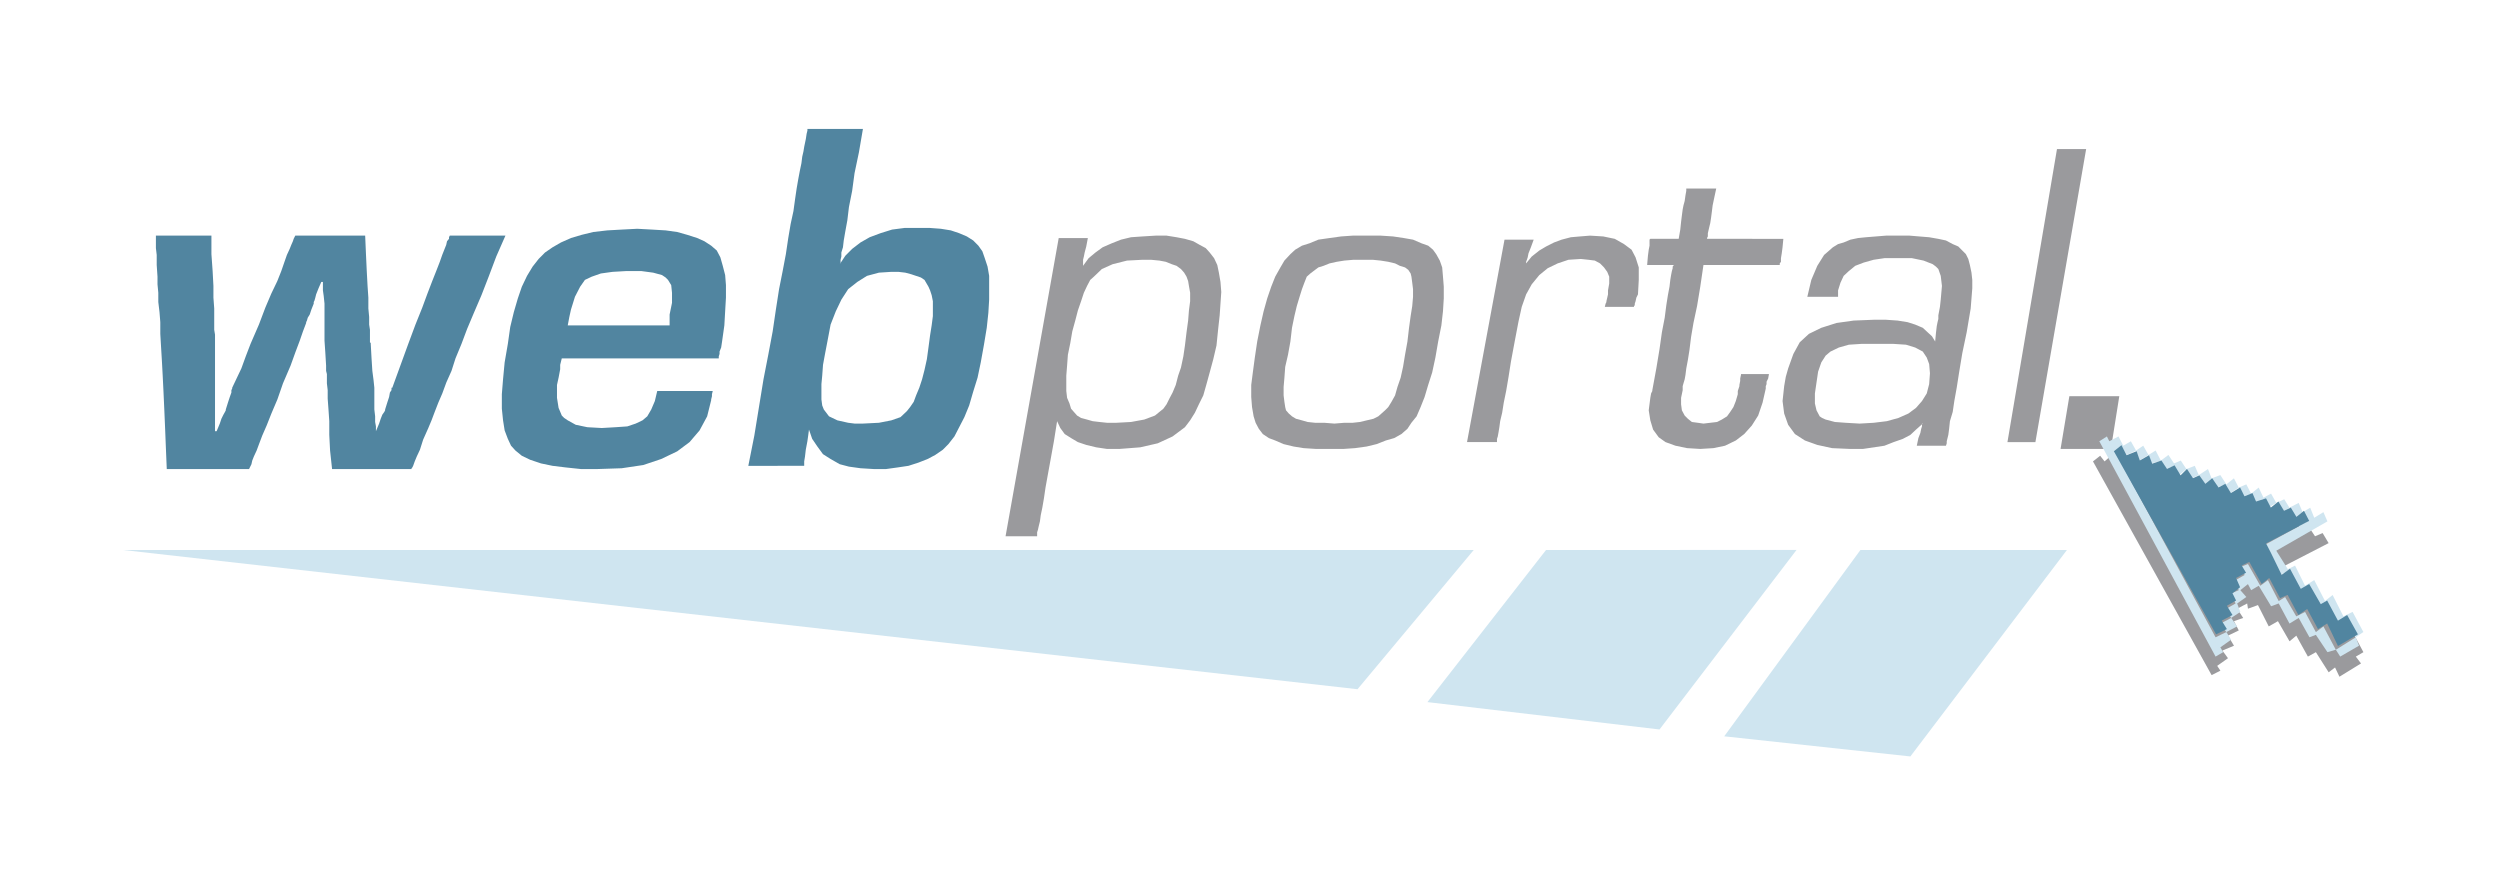 <?xml version="1.0" encoding="UTF-8" standalone="no"?>
<!-- Created with Inkscape (http://www.inkscape.org/) -->

<svg
   width="76.628mm"
   height="27.29mm"
   viewBox="0 0 76.628 27.29"
   version="1.1"
   id="svg16140"
   xmlns:inkscape="http://www.inkscape.org/namespaces/inkscape"
   xmlns:sodipodi="http://sodipodi.sourceforge.net/DTD/sodipodi-0.dtd"
   xmlns="http://www.w3.org/2000/svg"
   xmlns:svg="http://www.w3.org/2000/svg">
  <sodipodi:namedview
     id="namedview16142"
     pagecolor="#ffffff"
     bordercolor="#000000"
     borderopacity="0.25"
     inkscape:showpageshadow="2"
     inkscape:pageopacity="0.0"
     inkscape:pagecheckerboard="0"
     inkscape:deskcolor="#d1d1d1"
     inkscape:document-units="mm"
     showgrid="false" />
  <defs
     id="defs16137">
    <clipPath
       clipPathUnits="userSpaceOnUse"
       id="clipEmfPath1">
      <path
         d="M 0,0 H 268.157 V 81.071 H 0 Z"
         id="path8002" />
    </clipPath>
  </defs>
  <g
     inkscape:label="Layer 1"
     inkscape:groupmode="layer"
     id="layer1"
     transform="translate(-20.521,-23.506)">
    <g
       id="g8260"
       transform="translate(-5915.809,-133.426)">
      <g
         id="g8224">
        <path
           style="fill:#cfe5f0;fill-opacity:1;fill-rule:evenodd;stroke:none"
           clip-path="url(#clipEmfPath1)"
           d="m 0,0 m 205.61,53.397 -15.756,21.554 21.531,2.328 18.112,-23.882 z"
           id="path8010"
           transform="matrix(0.265,0,0,0.265,5938.868,159.639)" />
        <path
           style="fill:#cfe5f0;fill-opacity:1;fill-rule:evenodd;stroke:none"
           clip-path="url(#clipEmfPath1)"
           d="m 169.247,53.397 -13.723,17.597 26.845,3.166 15.848,-20.763 z"
           id="path8012"
           transform="matrix(0.265,0,0,0.265,5938.868,159.639)" />
        <path
           style="fill:#cfe5f0;fill-opacity:1;fill-rule:evenodd;stroke:none"
           clip-path="url(#clipEmfPath1)"
           d="M 4.62,53.397 147.439,69.504 160.884,53.397 Z"
           id="path8014"
           transform="matrix(0.265,0,0,0.265,5938.868,159.639)" />
      </g>
      <g
         id="g8238">
        <path
           style="fill:#5185a0;fill-opacity:1;fill-rule:evenodd;stroke:none"
           clip-path="url(#clipEmfPath1)"
           d="m 48.884,17.039 -1.063,2.421 -0.878,2.328 -0.832,2.141 -0.878,2.048 -0.785,1.862 -0.647,1.722 -0.693,1.676 -0.462,1.443 -0.601,1.35 -0.462,1.257 -0.462,1.071 -0.416,1.071 -0.37,0.978 -0.37,0.885 -0.601,1.35 -0.37,1.164 -0.37,0.791 -0.231,0.559 -0.185,0.512 -0.092,0.186 -0.092,0.093 v 0.093 H 36.409 34.977 33.729 32.667 31.789 31.003 30.356 29.987 29.571 29.294 28.924 28.832 v 0 l -0.231,-2.141 -0.092,-1.816 v -1.583 l -0.092,-1.35 -0.092,-1.257 V 34.915 l -0.092,-0.791 v -0.559 -0.512 l -0.092,-0.372 v -0.279 -0.186 -0.14 0 l -0.092,-1.536 -0.092,-1.35 v -1.071 -0.978 -0.791 -0.466 -0.512 -0.186 -0.186 -0.093 0 l -0.092,-0.885 -0.092,-0.652 v -0.419 -0.279 -0.186 -0.093 0 h -0.185 v 0 l -0.323,0.745 -0.277,0.698 -0.092,0.372 -0.092,0.326 -0.092,0.186 v 0.093 0.093 l -0.277,0.698 -0.185,0.559 -0.231,0.372 -0.092,0.326 -0.092,0.186 v 0.093 0 l -0.37,0.978 -0.37,1.071 -0.508,1.35 -0.554,1.536 -0.878,2.048 -0.647,1.862 -0.693,1.629 -0.554,1.397 -0.508,1.164 -0.37,0.978 -0.277,0.745 -0.323,0.698 -0.185,0.466 -0.092,0.419 -0.092,0.186 -0.092,0.186 -0.092,0.186 v 0 h -1.71 -1.386 -1.34 -1.016 -0.97 -0.785 -0.647 -0.508 -0.37 -0.277 -0.323 -0.185 v 0 L 9.611,41.619 9.518,39.291 9.426,37.15 9.333,35.101 9.241,33.239 9.148,31.517 9.056,29.98 8.964,28.398 V 27.048 L 8.871,25.884 8.733,24.72 V 23.649 L 8.64,22.671 V 21.787 L 8.548,20.437 V 19.273 L 8.455,18.482 v -0.559 -0.512 -0.186 -0.093 -0.093 h 1.063 1.063 0.785 0.739 0.693 0.462 0.785 0.462 0.277 v 0 h 0.092 v 2.141 l 0.139,1.955 0.092,1.722 v 1.35 l 0.092,1.257 v 0.978 0.885 0.605 l 0.092,0.559 v 0.419 0.279 0.186 0.093 0.093 5.074 0.745 0.698 0.372 0.326 0.186 0.093 0.093 0.791 0.652 0.512 0.279 0.186 0.093 0 h 0.185 v 0 l 0.37,-0.885 0.185,-0.559 0.231,-0.466 0.185,-0.326 0.092,-0.186 v -0.093 0 l 0.277,-0.885 0.185,-0.559 0.185,-0.512 v -0.279 l 0.092,-0.186 v -0.093 0 l 0.508,-1.071 0.554,-1.164 0.508,-1.397 0.554,-1.443 0.97,-2.235 0.739,-1.955 0.693,-1.629 0.693,-1.443 0.462,-1.164 0.37,-1.071 0.277,-0.791 0.323,-0.698 0.185,-0.466 0.185,-0.419 0.092,-0.279 0.092,-0.186 0.092,-0.186 v 0 h 1.432 1.248 1.063 0.97 0.785 0.554 0.601 0.462 0.554 0.323 0.092 v 0 l 0.092,2.141 0.092,1.955 0.092,1.722 0.092,1.35 v 1.257 l 0.092,0.978 v 0.885 l 0.092,0.605 v 0.559 0.419 0.279 0.186 l 0.092,0.093 v 0.093 l 0.092,1.676 0.092,1.443 0.139,1.071 0.092,0.885 v 0.745 0.698 0.372 0.326 0.186 0.093 0.093 l 0.092,0.791 v 0.652 l 0.092,0.512 v 0.279 0.186 0.093 0 0 l 0.37,-0.885 0.185,-0.559 0.185,-0.466 0.231,-0.326 0.092,-0.186 v -0.093 0 l 0.277,-0.885 0.185,-0.559 0.092,-0.512 0.185,-0.279 v -0.186 -0.093 h 0.092 l 1.848,-5.074 0.832,-2.235 0.785,-1.955 0.601,-1.629 0.554,-1.443 0.462,-1.164 0.416,-1.071 0.277,-0.791 0.277,-0.698 0.185,-0.466 0.092,-0.419 0.231,-0.279 v -0.186 l 0.092,-0.186 v 0 z"
           id="path8016"
           transform="matrix(0.265,0,0,0.265,5938.868,159.639)" />
        <path
           style="fill:#5185a0;fill-opacity:1;fill-rule:evenodd;stroke:none"
           clip-path="url(#clipEmfPath1)"
           d="m 66.442,35.008 h 1.155 0.97 0.832 0.693 0.647 0.508 0.832 0.416 0.277 0.092 v 0 l -0.092,0.372 v 0.233 l -0.092,0.372 v 0.093 0 l -0.462,1.862 -0.878,1.629 -1.155,1.35 -1.432,1.071 -1.848,0.885 -2.079,0.698 -2.495,0.372 -2.818,0.093 h -1.894 l -1.756,-0.186 -1.525,-0.186 -1.34,-0.279 -1.248,-0.419 -0.97,-0.466 -0.739,-0.605 -0.508,-0.559 -0.37,-0.791 -0.37,-0.978 -0.185,-1.164 -0.139,-1.35 v -1.676 l 0.139,-1.722 0.185,-1.955 0.37,-2.141 0.277,-1.955 0.416,-1.722 0.462,-1.583 0.462,-1.35 0.601,-1.257 0.647,-1.071 0.693,-0.885 0.739,-0.745 0.878,-0.605 0.97,-0.559 1.155,-0.512 1.248,-0.372 1.34,-0.326 1.617,-0.186 1.663,-0.093 1.802,-0.093 1.71,0.093 1.571,0.093 1.34,0.186 1.155,0.326 1.155,0.372 0.832,0.372 0.785,0.512 0.647,0.559 0.416,0.791 0.277,0.978 0.277,1.071 0.092,1.164 v 1.443 l -0.092,1.583 -0.092,1.629 -0.277,1.955 -0.092,0.605 -0.185,0.466 v 0.279 l -0.092,0.279 v 0.233 0 h -1.756 -1.525 -1.34 -1.432 -2.403 -2.125 -1.71 -1.432 -1.248 -0.97 -0.693 -0.554 -0.37 -0.323 -0.185 -0.092 v 0 l -0.185,0.745 v 0.512 l -0.185,0.978 -0.185,0.838 v 1.49 l 0.185,1.164 0.37,0.885 0.277,0.279 0.416,0.279 0.924,0.512 1.34,0.279 1.663,0.093 1.617,-0.093 1.34,-0.093 0.97,-0.326 0.785,-0.372 0.554,-0.466 0.462,-0.791 0.416,-0.978 z m 1.432,-7.588 v -0.372 -0.279 -0.419 -0.186 0 l 0.277,-1.35 v -1.164 l -0.092,-0.885 -0.37,-0.605 -0.277,-0.279 -0.416,-0.279 -1.016,-0.279 -1.386,-0.186 h -1.71 l -1.617,0.093 -1.34,0.186 -1.063,0.372 -0.785,0.372 -0.554,0.791 -0.601,1.164 -0.462,1.49 -0.185,0.838 -0.185,0.978 z"
           id="path8018"
           transform="matrix(0.265,0,0,0.265,5938.868,159.639)" />
        <path
           style="fill:#5185a0;fill-opacity:1;fill-rule:evenodd;stroke:none"
           clip-path="url(#clipEmfPath1)"
           d="m 76.977,43.667 0.693,-3.492 0.554,-3.398 0.508,-3.119 0.554,-2.84 0.508,-2.7 0.37,-2.514 0.37,-2.374 0.416,-2.095 0.37,-1.955 0.277,-1.862 0.277,-1.629 0.323,-1.49 0.185,-1.35 0.185,-1.257 0.185,-1.071 0.185,-0.978 0.185,-0.885 0.092,-0.745 0.139,-0.605 0.092,-0.559 0.185,-0.885 0.092,-0.605 0.092,-0.372 v -0.186 0 0 h 1.155 0.97 0.832 0.785 0.554 0.508 0.739 0.508 0.277 v 0 h 0.092 l -0.462,2.7 -0.508,2.421 -0.277,2.048 -0.37,1.862 -0.185,1.536 -0.231,1.257 -0.185,1.071 -0.092,0.791 -0.185,0.605 v 0.466 l -0.092,0.372 v 0.326 l -0.092,0.186 v 0 0 l 0.647,-0.978 0.785,-0.791 0.97,-0.745 1.063,-0.605 1.248,-0.466 1.34,-0.419 1.432,-0.186 h 1.525 1.432 l 1.248,0.093 1.155,0.186 0.97,0.326 0.878,0.372 0.739,0.466 0.601,0.605 0.462,0.652 0.277,0.791 0.323,0.978 0.185,1.071 v 1.257 1.49 l -0.092,1.536 -0.185,1.722 -0.323,1.955 -0.37,2.048 -0.37,1.769 -0.508,1.629 -0.462,1.583 -0.554,1.35 -0.601,1.164 -0.554,1.071 -0.693,0.885 -0.647,0.652 -0.878,0.605 -0.878,0.466 -1.063,0.419 -1.155,0.372 -1.248,0.186 -1.34,0.186 h -1.432 l -1.525,-0.093 -1.34,-0.186 -1.063,-0.279 -1.063,-0.605 -0.878,-0.559 -0.647,-0.885 -0.601,-0.885 -0.37,-1.071 v 0 l -0.092,0.698 -0.092,0.652 -0.185,0.978 -0.092,0.791 -0.092,0.559 v 0.326 0.093 0.093 0 z m 16.541,-22.439 -1.432,0.093 -1.386,0.372 -1.109,0.698 -1.063,0.838 -0.785,1.21 -0.647,1.35 -0.601,1.536 -0.37,1.955 -0.277,1.443 -0.231,1.257 -0.092,1.257 -0.092,0.978 v 0.978 0.791 l 0.092,0.698 0.185,0.466 0.601,0.791 0.97,0.466 1.248,0.279 0.739,0.093 h 0.97 l 1.848,-0.093 1.432,-0.279 1.063,-0.372 0.739,-0.698 0.37,-0.466 0.416,-0.605 0.277,-0.745 0.37,-0.885 0.323,-0.978 0.277,-1.071 0.277,-1.257 0.185,-1.35 0.185,-1.397 0.185,-1.164 0.139,-1.071 V 25.465 24.627 l -0.139,-0.698 -0.185,-0.559 -0.185,-0.419 -0.462,-0.791 -0.416,-0.279 -0.554,-0.186 -0.554,-0.186 -0.693,-0.186 -0.785,-0.093 z"
           id="path8020"
           transform="matrix(0.265,0,0,0.265,5938.868,159.639)" />
      </g>
      <g
         id="g8233">
        <path
           style="fill:#9a9a9d;fill-opacity:1;fill-rule:evenodd;stroke:none"
           clip-path="url(#clipEmfPath1)"
           d="m 112.878,17.318 h 1.155 0.785 0.554 0.508 0.185 0.185 v 0 l -0.185,0.978 -0.185,0.698 -0.092,0.466 -0.092,0.372 v 0.233 0.186 0 0.186 0.093 l 0.647,-0.885 0.785,-0.652 0.832,-0.605 1.063,-0.466 1.063,-0.419 1.155,-0.279 1.34,-0.093 1.525,-0.093 h 1.248 l 1.155,0.186 0.97,0.186 0.97,0.279 0.739,0.419 0.693,0.372 0.462,0.512 0.508,0.652 0.37,0.791 0.185,0.885 0.185,1.071 0.092,1.164 -0.092,1.35 -0.092,1.35 -0.185,1.676 -0.185,1.816 -0.37,1.583 -0.416,1.536 -0.37,1.35 -0.37,1.303 -0.508,1.024 -0.462,0.978 -0.554,0.885 -0.601,0.791 -1.432,1.071 -1.71,0.791 -2.033,0.466 -2.403,0.186 h -1.432 l -1.248,-0.186 -1.155,-0.279 -0.97,-0.326 -0.785,-0.466 -0.739,-0.466 -0.508,-0.698 -0.37,-0.791 v 0 l -0.37,2.328 -0.37,2.048 -0.323,1.769 -0.277,1.536 -0.185,1.257 -0.185,1.071 -0.185,0.885 -0.092,0.698 -0.139,0.559 -0.092,0.419 -0.092,0.279 v 0.186 0.186 0.093 h -1.248 -0.832 -0.693 -0.37 -0.277 -0.139 -0.092 z m 9.703,2.514 -1.802,0.093 -1.663,0.419 -1.248,0.559 -0.924,0.885 -0.416,0.372 -0.37,0.698 -0.37,0.791 -0.323,0.978 -0.37,1.071 -0.277,1.071 -0.37,1.35 -0.231,1.35 -0.277,1.35 -0.092,1.257 -0.092,1.164 v 0.885 0.885 l 0.092,0.791 0.277,0.652 0.185,0.605 0.323,0.372 0.37,0.419 0.462,0.279 0.693,0.186 0.647,0.186 0.785,0.093 0.878,0.093 h 1.063 l 1.71,-0.093 1.525,-0.279 1.248,-0.466 0.97,-0.791 0.37,-0.512 0.323,-0.652 0.37,-0.698 0.37,-0.885 0.277,-1.071 0.323,-0.931 0.277,-1.303 0.185,-1.257 0.185,-1.536 0.185,-1.35 0.092,-1.164 0.139,-1.071 v -0.978 l -0.139,-0.791 -0.092,-0.559 -0.185,-0.512 -0.277,-0.466 -0.37,-0.419 -0.508,-0.372 -0.554,-0.186 -0.693,-0.279 -0.739,-0.14 -0.97,-0.093 z"
           id="path8022"
           transform="matrix(0.265,0,0,0.265,5938.868,159.639)" />
        <path
           style="fill:#9a9a9d;fill-opacity:1;fill-rule:evenodd;stroke:none"
           clip-path="url(#clipEmfPath1)"
           d="m 148.501,17.039 h 1.617 l 1.432,0.093 1.248,0.186 1.063,0.186 0.97,0.419 0.785,0.279 0.554,0.466 0.37,0.512 0.416,0.745 0.277,0.791 0.092,1.071 0.092,1.164 v 1.35 l -0.092,1.49 -0.185,1.629 -0.37,1.862 -0.323,1.862 -0.37,1.722 -0.462,1.443 -0.416,1.397 -0.462,1.164 -0.462,1.071 -0.601,0.745 -0.462,0.698 -0.693,0.605 -0.832,0.466 -0.97,0.279 -1.063,0.419 -1.155,0.279 -1.34,0.186 -1.34,0.093 h -1.525 -1.663 l -1.432,-0.093 -1.155,-0.186 -1.155,-0.279 -0.97,-0.419 -0.739,-0.279 -0.693,-0.466 -0.462,-0.605 -0.37,-0.698 -0.231,-0.745 -0.185,-1.071 -0.092,-1.164 v -1.397 l 0.185,-1.443 0.231,-1.722 0.277,-1.862 0.37,-1.862 0.37,-1.629 0.416,-1.49 0.462,-1.35 0.462,-1.164 0.601,-1.071 0.462,-0.791 0.693,-0.745 0.554,-0.512 0.785,-0.466 0.878,-0.279 1.016,-0.419 1.294,-0.186 1.34,-0.186 1.34,-0.093 z m -0.37,2.793 h -1.155 l -1.063,0.093 -0.878,0.14 -0.832,0.186 -0.693,0.279 -0.601,0.186 -0.924,0.698 -0.416,0.372 -0.277,0.698 -0.277,0.745 -0.277,0.885 -0.323,1.071 -0.277,1.164 -0.277,1.35 -0.185,1.583 -0.277,1.536 -0.323,1.397 -0.092,1.257 -0.092,1.071 v 0.978 l 0.092,0.745 0.092,0.605 0.092,0.372 0.323,0.372 0.37,0.326 0.462,0.279 0.693,0.186 0.647,0.186 0.878,0.093 h 1.063 l 1.155,0.093 1.155,-0.093 h 0.97 l 0.832,-0.093 0.785,-0.186 0.785,-0.186 0.554,-0.279 0.37,-0.326 0.416,-0.372 0.37,-0.372 0.37,-0.605 0.416,-0.745 0.277,-0.978 0.37,-1.071 0.277,-1.257 0.231,-1.397 0.277,-1.536 0.185,-1.583 0.185,-1.35 0.185,-1.164 0.092,-1.071 v -0.885 l -0.092,-0.745 -0.092,-0.698 -0.092,-0.372 -0.277,-0.419 -0.37,-0.279 -0.601,-0.186 -0.554,-0.279 -0.785,-0.186 -0.878,-0.14 -0.924,-0.093 z"
           id="path8024"
           transform="matrix(0.265,0,0,0.265,5938.868,159.639)" />
        <path
           style="fill:#9a9a9d;fill-opacity:1;fill-rule:evenodd;stroke:none"
           clip-path="url(#clipEmfPath1)"
           d="m 164.442,17.504 h 1.063 0.832 0.601 0.37 0.277 0.092 0.139 l -0.323,0.885 -0.277,0.698 -0.092,0.466 -0.092,0.279 -0.092,0.233 v 0.093 0.093 0 l 0.647,-0.791 0.878,-0.698 0.785,-0.466 0.924,-0.466 0.878,-0.326 1.063,-0.279 1.063,-0.093 1.155,-0.093 1.525,0.093 1.34,0.279 1.063,0.605 0.878,0.652 0.462,0.885 0.37,1.164 v 1.443 l -0.092,1.676 -0.185,0.372 -0.092,0.419 -0.092,0.279 v 0.186 l -0.092,0.093 v 0.093 h -1.063 -0.878 -0.647 -0.416 -0.277 -0.092 v 0 l 0.092,-0.372 0.092,-0.186 v -0.093 0 l 0.185,-0.791 v -0.466 l 0.139,-0.791 V 21.787 l -0.231,-0.559 -0.37,-0.512 -0.462,-0.466 -0.601,-0.326 -0.739,-0.093 -0.878,-0.093 -1.432,0.093 -1.248,0.419 -1.155,0.559 -0.97,0.791 -0.878,1.071 -0.647,1.164 -0.508,1.443 -0.37,1.676 -0.462,2.421 -0.416,2.235 -0.277,1.769 -0.277,1.629 -0.277,1.35 -0.185,1.164 -0.231,0.978 -0.092,0.698 -0.092,0.559 -0.092,0.512 -0.092,0.279 v 0.186 0.186 0 h -1.155 -0.878 -0.647 -0.37 -0.323 -0.092 v 0 z"
           id="path8026"
           transform="matrix(0.265,0,0,0.265,5938.868,159.639)" />
        <path
           style="fill:#9a9a9d;fill-opacity:1;fill-rule:evenodd;stroke:none"
           clip-path="url(#clipEmfPath1)"
           d="m 196.693,17.411 -0.092,0.978 -0.092,0.698 -0.092,0.559 v 0.419 l -0.139,0.186 v 0.093 0.093 h -1.525 -1.34 -1.248 -0.97 -0.832 -0.693 -0.554 -0.508 -0.37 -0.277 -0.323 -0.185 v 0 l -0.37,2.514 -0.37,2.235 -0.416,1.955 -0.277,1.629 -0.185,1.49 -0.185,1.164 -0.185,0.978 -0.092,0.745 -0.092,0.512 -0.139,0.466 -0.092,0.326 v 0.279 0.186 0 l -0.185,0.885 v 0.745 l 0.092,0.698 0.323,0.605 0.37,0.372 0.462,0.372 0.693,0.093 0.647,0.093 0.785,-0.093 0.785,-0.093 0.554,-0.279 0.601,-0.372 0.37,-0.512 0.37,-0.559 0.277,-0.698 0.231,-0.791 V 35.008 l 0.092,-0.279 0.092,-0.279 v -0.14 0 l 0.092,-0.466 v -0.279 l 0.092,-0.419 v -0.093 0 h 1.063 0.832 0.601 0.37 0.185 0.092 0.092 l -0.092,0.512 -0.185,0.372 v 0.279 l -0.092,0.233 v 0.186 0.093 l -0.37,1.629 -0.508,1.49 -0.739,1.164 -0.878,0.978 -0.97,0.745 -1.248,0.605 -1.34,0.279 -1.525,0.093 -1.525,-0.093 -1.34,-0.279 -1.155,-0.419 -0.785,-0.559 -0.647,-0.885 -0.323,-1.071 -0.185,-1.164 0.185,-1.443 0.092,-0.512 0.139,-0.279 v -0.093 0 l 0.462,-2.514 0.37,-2.235 0.277,-1.955 0.323,-1.676 0.185,-1.443 0.185,-1.164 0.185,-0.978 0.092,-0.791 0.092,-0.559 0.092,-0.466 0.092,-0.326 v -0.186 l 0.139,-0.186 v 0 h -1.063 -0.785 -0.554 -0.323 -0.277 -0.092 v 0 l 0.092,-1.071 0.092,-0.698 0.092,-0.466 v -0.372 -0.233 -0.093 l 0.092,-0.093 h 1.063 0.878 0.554 0.416 0.185 0.092 0.092 l 0.185,-1.071 0.092,-0.885 0.092,-0.745 0.092,-0.698 0.092,-0.466 0.139,-0.512 0.092,-0.652 0.092,-0.512 v -0.186 -0.093 0 h 1.155 0.832 0.601 0.462 0.185 0.231 v 0 l -0.231,1.071 -0.185,0.885 -0.092,0.745 -0.092,0.698 -0.092,0.605 -0.092,0.372 -0.185,0.791 v 0.372 l -0.092,0.186 v 0.093 0 z"
           id="path8028"
           transform="matrix(0.265,0,0,0.265,5938.868,159.639)" />
        <path
           style="fill:#9a9a9d;fill-opacity:1;fill-rule:evenodd;stroke:none"
           clip-path="url(#clipEmfPath1)"
           d="m 203.023,24.115 h -1.155 -0.878 -0.647 -0.416 -0.277 -0.092 -0.092 l 0.462,-1.955 0.693,-1.629 0.785,-1.257 1.016,-0.885 0.601,-0.372 0.647,-0.186 0.785,-0.326 0.878,-0.186 0.924,-0.093 1.155,-0.093 1.155,-0.093 h 1.34 1.386 l 1.109,0.093 1.155,0.093 1.063,0.186 0.878,0.186 0.785,0.419 0.647,0.279 0.462,0.466 0.416,0.419 0.277,0.559 0.185,0.698 0.185,0.885 0.092,0.838 v 0.978 l -0.185,2.328 -0.462,2.747 -0.508,2.421 -0.37,2.235 -0.277,1.769 -0.277,1.536 -0.185,1.257 -0.323,1.071 -0.092,0.885 -0.092,0.698 -0.092,0.372 -0.092,0.372 v 0.233 l -0.092,0.279 v 0 h -1.155 -0.785 -0.554 -0.462 -0.231 -0.092 -0.092 l 0.185,-0.885 0.231,-0.605 0.092,-0.466 0.092,-0.279 v -0.186 -0.14 h 0.092 v 0 l -0.785,0.698 -0.647,0.605 -0.878,0.466 -1.063,0.372 -1.063,0.419 -1.248,0.186 -1.248,0.186 h -1.432 l -2.125,-0.093 -1.71,-0.372 -1.432,-0.512 -1.155,-0.745 -0.785,-1.071 -0.462,-1.303 -0.185,-1.443 0.185,-1.722 0.185,-1.071 0.277,-0.978 0.601,-1.676 0.739,-1.35 1.063,-0.978 1.432,-0.698 1.756,-0.559 1.987,-0.279 2.31,-0.093 h 1.432 l 1.34,0.093 1.155,0.186 0.878,0.279 0.878,0.372 0.554,0.512 0.508,0.466 0.37,0.605 v 0 l 0.092,-0.978 0.092,-0.791 0.092,-0.466 0.092,-0.372 v -0.233 -0.093 -0.093 l 0.185,-0.978 0.092,-0.838 0.139,-1.583 -0.139,-1.164 -0.277,-0.791 -0.277,-0.279 -0.37,-0.279 -1.063,-0.419 -1.34,-0.279 h -1.663 -1.525 l -1.248,0.186 -1.155,0.326 -0.97,0.372 -0.739,0.605 -0.601,0.559 -0.37,0.791 -0.277,0.885 v 0.279 z m 4.62,5.447 h -1.063 -0.878 l -1.432,0.093 -1.155,0.326 -0.97,0.466 -0.554,0.466 -0.508,0.791 -0.37,1.071 -0.185,1.257 -0.185,1.257 v 1.164 l 0.185,0.791 0.37,0.698 0.277,0.186 0.416,0.186 1.063,0.279 1.248,0.093 1.617,0.093 1.617,-0.093 1.525,-0.186 1.34,-0.372 1.155,-0.512 0.878,-0.652 0.693,-0.791 0.554,-0.885 0.277,-1.071 0.092,-1.257 -0.092,-1.071 -0.277,-0.745 -0.462,-0.698 -0.878,-0.466 -1.063,-0.326 -1.432,-0.093 h -0.878 z"
           id="path8030"
           transform="matrix(0.265,0,0,0.265,5938.868,159.639)" />
        <path
           style="fill:#9a9a9d;fill-opacity:1;fill-rule:evenodd;stroke:none"
           clip-path="url(#clipEmfPath1)"
           d="m 231.716,7.03 -5.868,33.891 h -3.234 l 5.729,-33.891 z"
           id="path8032"
           transform="matrix(0.265,0,0,0.265,5938.868,159.639)" />
        <path
           style="fill:#9a9a9d;fill-opacity:1;fill-rule:evenodd;stroke:none"
           clip-path="url(#clipEmfPath1)"
           d="m 234.58,41.712 h -5.822 l 1.016,-6.098 h 5.776 z"
           id="path8034"
           transform="matrix(0.265,0,0,0.265,5938.868,159.639)" />
      </g>
      <g
         id="g8170">
        <path
           style="fill:#9a9a9d;fill-opacity:1;fill-rule:evenodd;stroke:none"
           clip-path="url(#clipEmfPath1)"
           d="m 259.762,52.605 -0.693,-1.164 -0.878,0.372 -0.647,-0.978 -0.785,0.419 -0.739,-1.071 -0.785,0.652 -0.693,-1.071 -1.063,0.419 -0.462,-1.071 -1.063,0.652 -0.37,-1.164 -1.155,0.512 -0.554,-1.071 -0.785,0.466 -0.785,-1.071 -0.832,0.605 -0.601,-1.071 -0.97,0.466 -0.554,-1.071 -0.878,0.605 -0.554,-1.071 -0.97,0.466 -0.554,-1.164 -1.155,0.698 -0.416,-0.978 -1.063,0.279 -0.462,-1.071 -1.063,0.512 -0.647,-1.071 -0.785,0.559 -0.554,-0.978 -0.97,0.419 -0.693,-1.071 -0.739,0.652 -0.508,-0.652 -0.832,0.652 13.723,24.72 1.016,-0.512 -0.37,-0.559 1.248,-0.885 -0.647,-0.885 1.34,-0.559 -0.693,-1.164 1.248,-0.605 -0.554,-1.071 1.063,-0.372 -0.693,-1.071 1.155,-0.605 0.092,0.605 1.155,-0.419 1.248,2.467 1.063,-0.605 1.34,2.328 0.785,-0.652 1.34,2.421 0.924,-0.512 1.479,2.328 0.739,-0.559 0.508,1.071 2.495,-1.536 -0.601,-0.791 0.878,-0.512 -1.34,-2.514 -0.785,0.512 -1.34,-2.141 -1.063,0.372 -1.248,-2.328 -0.97,0.652 -1.248,-2.421 -1.063,0.512 -1.016,-2.141 z"
           id="path8036"
           transform="matrix(0.265,0,0,0.265,5938.868,159.639)" />
        <path
           style="fill:#cfe5f0;fill-opacity:1;fill-rule:evenodd;stroke:none"
           clip-path="url(#clipEmfPath1)"
           d="m 259.623,50.091 -0.462,-1.071 -1.063,0.652 -0.462,-1.164 -0.878,0.512 -0.462,-1.071 -1.063,0.559 -0.601,-0.978 -0.924,0.419 -0.601,-1.071 -0.878,0.466 -0.554,-1.164 -0.878,0.698 -0.554,-1.071 -0.878,0.372 -0.554,-1.071 -0.878,0.698 -0.693,-1.071 -1.016,0.372 -0.416,-1.071 -1.063,0.698 -0.462,-1.071 -0.97,0.372 -0.647,-0.978 -0.785,0.326 -0.647,-0.978 -0.878,0.652 -0.601,-1.164 -0.832,0.512 -0.601,-1.071 -0.832,0.559 -0.601,-1.071 -0.878,0.512 -0.554,-1.071 -1.063,0.559 -0.277,-0.559 -0.878,0.559 13.446,24.906 0.878,-0.512 -0.323,-0.559 1.248,-0.885 -0.554,-0.885 1.248,-0.652 -0.693,-0.978 1.063,-0.698 -0.37,-0.978 1.063,-0.745 -0.693,-0.791 0.878,-0.698 0.37,0.698 0.878,-0.512 1.432,2.374 0.878,-0.326 1.248,2.328 1.063,-0.652 1.248,2.235 0.739,-0.279 1.34,2.002 0.97,-0.279 0.508,0.791 2.172,-1.257 -0.37,-0.978 0.878,-0.605 -1.248,-2.328 -1.063,0.512 -1.248,-2.467 -0.878,0.698 -1.248,-2.421 -1.063,0.652 -1.155,-2.328 -0.832,0.419 -1.34,-2.141 z m -4.574,5.726 1.248,2.421 1.063,-0.698 1.248,2.374 0.739,-0.326 1.248,2.328 1.063,-0.652 1.248,2.235 -2.31,1.443 -1.432,-2.7 -0.878,0.652 -1.248,-2.328 -1.016,0.512 -1.294,-2.235 -0.739,0.466 -1.248,-2.421 -0.878,0.652 -1.432,-2.514 -1.063,0.419 0.693,0.838 -1.063,0.605 0.37,1.164 -0.878,0.372 0.508,1.164 -1.063,0.605 0.554,1.071 -1.248,0.652 0.693,0.978 -1.248,0.605 -11.69,-21.601 0.739,-0.559 0.693,1.071 1.063,-0.512 0.37,1.164 1.063,-0.652 0.37,0.978 1.063,-0.326 0.647,0.978 0.878,-0.372 0.601,1.071 0.832,-0.698 0.601,1.071 0.832,-0.372 0.693,1.071 0.785,-0.698 0.647,1.071 0.878,-0.372 0.554,1.071 1.063,-0.698 0.508,1.164 0.924,-0.466 0.416,1.071 1.016,-0.419 0.693,0.885 0.785,-0.466 0.739,1.071 0.785,-0.512 0.647,1.164 0.878,-0.652 0.601,1.071 -5.129,2.793 0.693,1.071 1.248,2.328 z"
           id="path8038"
           transform="matrix(0.265,0,0,0.265,5938.868,159.639)" />
        <path
           style="fill:#5185a0;fill-opacity:1;fill-rule:evenodd;stroke:none"
           clip-path="url(#clipEmfPath1)"
           d="m 255.141,56.004 1.248,2.328 0.97,-0.559 1.34,2.328 0.739,-0.419 1.248,2.328 1.063,-0.652 1.248,2.235 -2.31,1.35 -1.248,-2.607 -1.063,0.652 -1.248,-2.328 -1.016,0.698 -1.248,-2.328 -0.878,0.372 -1.248,-2.328 -0.878,0.698 -1.432,-2.56 -0.878,0.419 0.508,0.838 -1.155,0.605 0.462,1.071 -0.878,0.698 0.416,0.838 -1.063,0.605 0.647,1.071 -1.248,0.652 0.601,0.978 -1.248,0.605 -11.828,-21.182 0.878,-0.698 0.601,1.164 1.155,-0.466 0.37,1.071 1.063,-0.605 0.37,0.978 1.063,-0.372 0.647,0.978 0.878,-0.419 0.693,1.164 0.739,-0.745 0.693,1.071 0.739,-0.326 0.693,0.978 0.785,-0.652 0.739,1.071 0.785,-0.419 0.647,1.071 1.063,-0.652 0.508,1.024 0.924,-0.372 0.416,0.978 1.155,-0.372 0.554,1.071 0.878,-0.698 0.647,1.071 0.785,-0.372 0.647,1.071 0.878,-0.698 0.601,1.164 -4.99,2.607 0.554,1.071 1.248,2.56 z"
           id="path8040"
           transform="matrix(0.265,0,0,0.265,5938.909,159.523)" />
      </g>
    </g>
  </g>
</svg>
